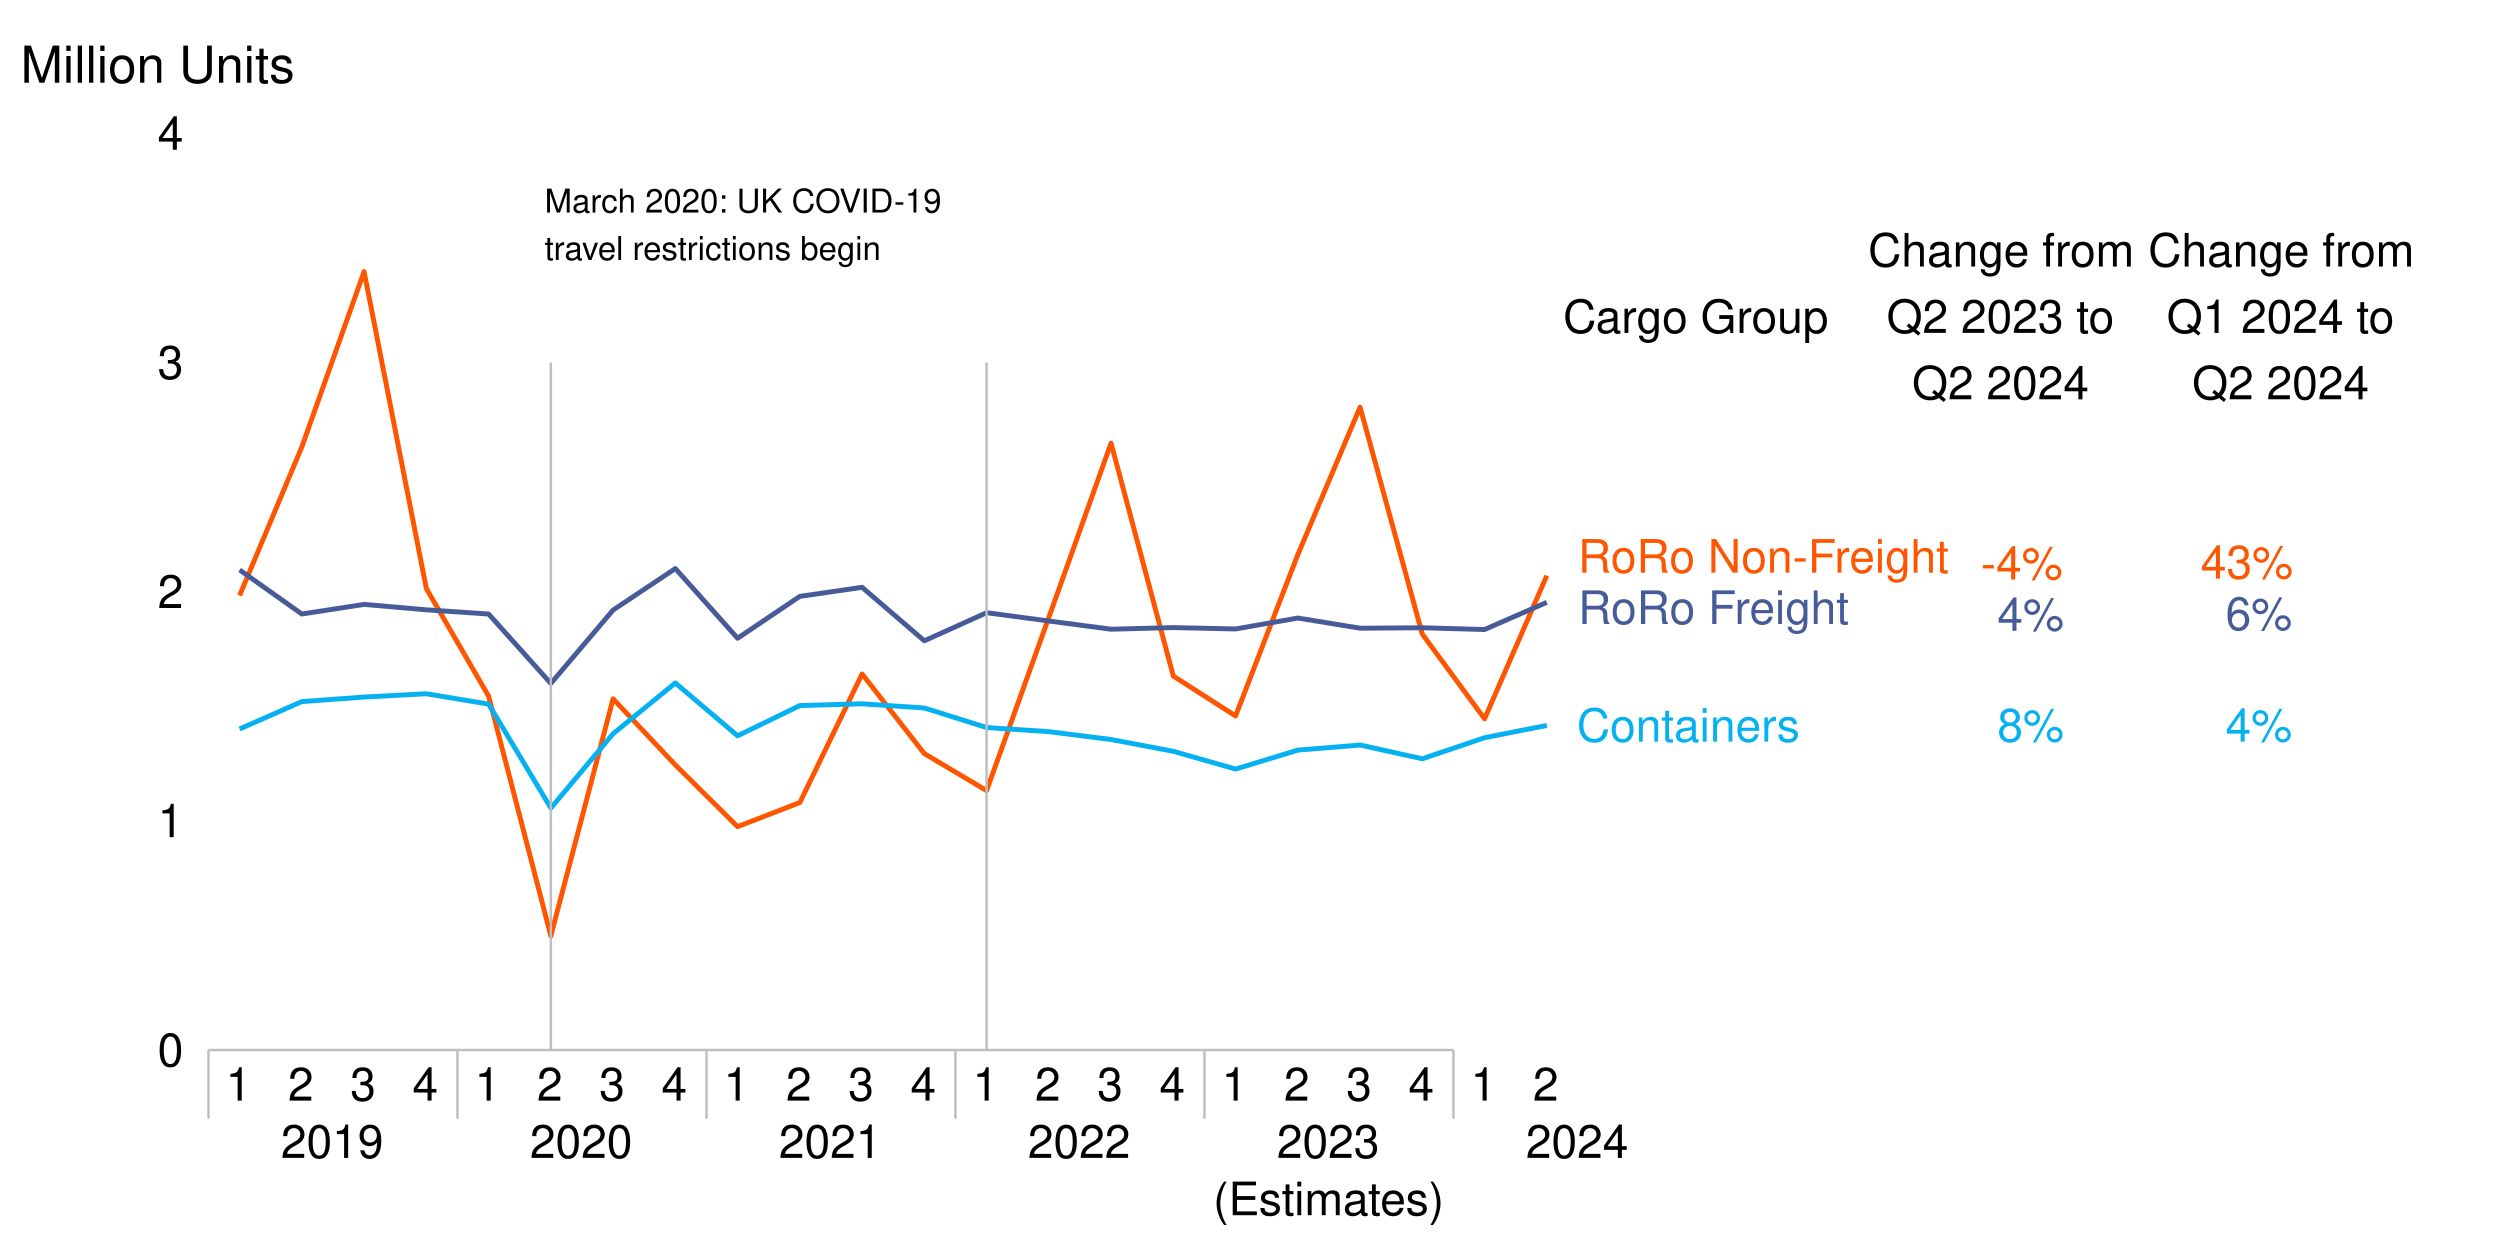 <?xml version="1.0" encoding="UTF-8"?>
<svg xmlns="http://www.w3.org/2000/svg" xmlns:xlink="http://www.w3.org/1999/xlink" width="1080pt" height="540pt" viewBox="0 0 1080 540" version="1.1">
<defs>
<g>
<symbol overflow="visible" id="glyph0-0">
<path style="stroke:none;" d=""/>
</symbol>
<symbol overflow="visible" id="glyph0-1">
<path style="stroke:none;" d="M 13.188 -10.016 C 12.609 -13.203 10.781 -14.766 7.594 -14.766 C 5.641 -14.766 4.062 -14.141 2.984 -12.953 C 1.672 -11.516 0.953 -9.438 0.953 -7.094 C 0.953 -4.703 1.688 -2.656 3.047 -1.234 C 4.188 -0.078 5.625 0.453 7.516 0.453 C 11.062 0.453 13.047 -1.453 13.484 -5.297 L 11.578 -5.297 C 11.422 -4.297 11.219 -3.625 10.922 -3.047 C 10.312 -1.859 9.078 -1.172 7.531 -1.172 C 4.641 -1.172 2.812 -3.484 2.812 -7.109 C 2.812 -10.844 4.547 -13.125 7.375 -13.125 C 8.547 -13.125 9.641 -12.797 10.234 -12.219 C 10.781 -11.719 11.078 -11.109 11.297 -10.016 Z M 13.188 -10.016 "/>
</symbol>
<symbol overflow="visible" id="glyph0-2">
<path style="stroke:none;" d="M 5.422 -10.734 C 2.469 -10.734 0.719 -8.641 0.719 -5.141 C 0.719 -1.609 2.469 0.453 5.438 0.453 C 8.391 0.453 10.156 -1.641 10.156 -5.062 C 10.156 -8.688 8.453 -10.734 5.422 -10.734 Z M 5.438 -9.203 C 7.312 -9.203 8.422 -7.672 8.422 -5.078 C 8.422 -2.609 7.266 -1.078 5.438 -1.078 C 3.578 -1.078 2.453 -2.609 2.453 -5.141 C 2.453 -7.672 3.578 -9.203 5.438 -9.203 Z M 5.438 -9.203 "/>
</symbol>
<symbol overflow="visible" id="glyph0-3">
<path style="stroke:none;" d="M 1.391 -10.438 L 1.391 0 L 3.062 0 L 3.062 -5.75 C 3.062 -7.891 4.188 -9.281 5.891 -9.281 C 7.219 -9.281 8.047 -8.484 8.047 -7.234 L 8.047 0 L 9.703 0 L 9.703 -7.891 C 9.703 -9.625 8.406 -10.734 6.391 -10.734 C 4.844 -10.734 3.844 -10.141 2.922 -8.688 L 2.922 -10.438 Z M 1.391 -10.438 "/>
</symbol>
<symbol overflow="visible" id="glyph0-4">
<path style="stroke:none;" d="M 5.062 -10.438 L 3.344 -10.438 L 3.344 -13.312 L 1.688 -13.312 L 1.688 -10.438 L 0.281 -10.438 L 0.281 -9.078 L 1.688 -9.078 L 1.688 -1.188 C 1.688 -0.125 2.406 0.453 3.703 0.453 C 4.141 0.453 4.5 0.422 5.062 0.312 L 5.062 -1.078 C 4.828 -1.016 4.609 -1 4.266 -1 C 3.547 -1 3.344 -1.188 3.344 -1.938 L 3.344 -9.078 L 5.062 -9.078 Z M 5.062 -10.438 "/>
</symbol>
<symbol overflow="visible" id="glyph0-5">
<path style="stroke:none;" d="M 10.656 -0.969 C 10.484 -0.938 10.406 -0.938 10.297 -0.938 C 9.719 -0.938 9.406 -1.234 9.406 -1.75 L 9.406 -7.891 C 9.406 -9.734 8.047 -10.734 5.484 -10.734 C 3.938 -10.734 2.734 -10.297 2.016 -9.516 C 1.531 -8.984 1.328 -8.391 1.297 -7.344 L 2.969 -7.344 C 3.109 -8.625 3.859 -9.203 5.422 -9.203 C 6.938 -9.203 7.75 -8.641 7.75 -7.656 L 7.75 -7.219 C 7.734 -6.5 7.375 -6.234 6.016 -6.062 C 3.672 -5.75 3.312 -5.672 2.672 -5.422 C 1.453 -4.906 0.844 -3.984 0.844 -2.625 C 0.844 -0.734 2.156 0.453 4.266 0.453 C 5.578 0.453 6.641 0 7.812 -1.078 C 7.922 0 8.453 0.453 9.516 0.453 C 9.875 0.453 10.094 0.422 10.656 0.281 Z M 7.75 -3.281 C 7.75 -2.734 7.594 -2.391 7.094 -1.938 C 6.422 -1.312 5.594 -1 4.625 -1 C 3.328 -1 2.562 -1.609 2.562 -2.672 C 2.562 -3.766 3.281 -4.328 5.078 -4.578 C 6.859 -4.828 7.188 -4.906 7.75 -5.156 Z M 7.75 -3.281 "/>
</symbol>
<symbol overflow="visible" id="glyph0-6">
<path style="stroke:none;" d="M 2.984 -10.438 L 1.328 -10.438 L 1.328 0 L 2.984 0 Z M 2.984 -14.516 L 1.312 -14.516 L 1.312 -12.438 L 2.984 -12.438 Z M 2.984 -14.516 "/>
</symbol>
<symbol overflow="visible" id="glyph0-7">
<path style="stroke:none;" d="M 10.219 -4.656 C 10.219 -6.25 10.094 -7.219 9.797 -7.984 C 9.125 -9.703 7.531 -10.734 5.578 -10.734 C 2.672 -10.734 0.797 -8.531 0.797 -5.078 C 0.797 -1.641 2.594 0.453 5.531 0.453 C 7.922 0.453 9.578 -0.891 10 -3.172 L 8.328 -3.172 C 7.875 -1.797 6.938 -1.078 5.594 -1.078 C 4.547 -1.078 3.641 -1.547 3.094 -2.438 C 2.688 -3.031 2.547 -3.625 2.531 -4.656 Z M 2.562 -6.016 C 2.703 -7.953 3.891 -9.203 5.562 -9.203 C 7.25 -9.203 8.422 -7.891 8.422 -6.016 Z M 2.562 -6.016 "/>
</symbol>
<symbol overflow="visible" id="glyph0-8">
<path style="stroke:none;" d="M 1.375 -10.438 L 1.375 0 L 3.047 0 L 3.047 -5.422 C 3.062 -7.922 4.109 -9.047 6.391 -8.984 L 6.391 -10.672 C 6.109 -10.719 5.953 -10.734 5.75 -10.734 C 4.688 -10.734 3.859 -10.094 2.906 -8.547 L 2.906 -10.438 Z M 1.375 -10.438 "/>
</symbol>
<symbol overflow="visible" id="glyph0-9">
<path style="stroke:none;" d="M 8.719 -7.531 C 8.703 -9.578 7.344 -10.734 4.938 -10.734 C 2.516 -10.734 0.938 -9.484 0.938 -7.547 C 0.938 -5.922 1.766 -5.141 4.25 -4.547 L 5.797 -4.156 C 6.953 -3.891 7.406 -3.469 7.406 -2.734 C 7.406 -1.734 6.438 -1.078 4.984 -1.078 C 4.078 -1.078 3.328 -1.328 2.906 -1.766 C 2.656 -2.078 2.531 -2.375 2.438 -3.109 L 0.672 -3.109 C 0.75 -0.703 2.109 0.453 4.844 0.453 C 7.469 0.453 9.141 -0.844 9.141 -2.844 C 9.141 -4.406 8.266 -5.266 6.203 -5.75 L 4.609 -6.141 C 3.25 -6.453 2.672 -6.891 2.672 -7.625 C 2.672 -8.609 3.531 -9.203 4.875 -9.203 C 6.219 -9.203 6.938 -8.625 6.969 -7.531 Z M 8.719 -7.531 "/>
</symbol>
<symbol overflow="visible" id="glyph0-10">
<path style="stroke:none;" d="M 3.703 -6.25 L 8.484 -6.25 C 10.141 -6.25 10.875 -5.453 10.875 -3.672 L 10.859 -2.375 C 10.859 -1.469 11.016 -0.594 11.281 0 L 13.531 0 L 13.531 -0.453 C 12.828 -0.938 12.688 -1.453 12.656 -3.391 C 12.625 -5.781 12.25 -6.5 10.672 -7.172 C 12.312 -7.984 12.969 -8.969 12.969 -10.641 C 12.969 -13.141 11.422 -14.516 8.547 -14.516 L 1.859 -14.516 L 1.859 0 L 3.703 0 Z M 3.703 -7.891 L 3.703 -12.891 L 8.188 -12.891 C 9.219 -12.891 9.828 -12.734 10.281 -12.328 C 10.781 -11.906 11.031 -11.25 11.031 -10.406 C 11.031 -8.672 10.156 -7.891 8.188 -7.891 Z M 3.703 -7.891 "/>
</symbol>
<symbol overflow="visible" id="glyph0-11">
<path style="stroke:none;" d=""/>
</symbol>
<symbol overflow="visible" id="glyph0-12">
<path style="stroke:none;" d="M 3.641 -6.609 L 10.578 -6.609 L 10.578 -8.25 L 3.641 -8.25 L 3.641 -12.891 L 11.531 -12.891 L 11.531 -14.516 L 1.797 -14.516 L 1.797 0 L 3.641 0 Z M 3.641 -6.609 "/>
</symbol>
<symbol overflow="visible" id="glyph0-13">
<path style="stroke:none;" d="M 8.047 -10.438 L 8.047 -8.922 C 7.219 -10.188 6.297 -10.734 4.984 -10.734 C 2.453 -10.734 0.703 -8.391 0.703 -5.047 C 0.703 -3.281 1.109 -2.016 2.016 -0.953 C 2.781 -0.047 3.781 0.453 4.859 0.453 C 6.109 0.453 7.016 -0.094 7.891 -1.422 L 7.891 -0.875 C 7.891 1.906 7.109 2.953 5.047 2.953 C 3.625 2.953 2.891 2.391 2.734 1.188 L 1.031 1.188 C 1.188 3.125 2.734 4.344 5 4.344 C 6.531 4.344 7.812 3.844 8.484 3.016 C 9.281 2.031 9.578 0.734 9.578 -1.719 L 9.578 -10.438 Z M 5.141 -9.203 C 6.891 -9.203 7.891 -7.734 7.891 -5.078 C 7.891 -2.547 6.875 -1.078 5.141 -1.078 C 3.422 -1.078 2.438 -2.562 2.438 -5.141 C 2.438 -7.688 3.422 -9.203 5.141 -9.203 Z M 5.141 -9.203 "/>
</symbol>
<symbol overflow="visible" id="glyph0-14">
<path style="stroke:none;" d="M 1.391 -14.516 L 1.391 0 L 3.047 0 L 3.047 -5.75 C 3.047 -7.891 4.156 -9.281 5.875 -9.281 C 6.438 -9.281 6.953 -9.125 7.344 -8.828 C 7.828 -8.469 8.031 -7.969 8.031 -7.234 L 8.031 0 L 9.688 0 L 9.688 -7.891 C 9.688 -9.641 8.422 -10.734 6.391 -10.734 C 4.922 -10.734 4.031 -10.281 3.047 -9 L 3.047 -14.516 Z M 1.391 -14.516 "/>
</symbol>
<symbol overflow="visible" id="glyph0-15">
<path style="stroke:none;" d="M 12.875 -14.516 L 11.109 -14.516 L 11.109 -2.656 L 3.531 -14.516 L 1.516 -14.516 L 1.516 0 L 3.266 0 L 3.266 -11.781 L 10.781 0 L 12.875 0 Z M 12.875 -14.516 "/>
</symbol>
<symbol overflow="visible" id="glyph0-16">
<path style="stroke:none;" d="M 5.656 -6.219 L 0.922 -6.219 L 0.922 -4.781 L 5.656 -4.781 Z M 5.656 -6.219 "/>
</symbol>
<symbol overflow="visible" id="glyph0-17">
<path style="stroke:none;" d="M 7.797 -7.594 C 9.266 -8.484 9.719 -9.203 9.719 -10.562 C 9.719 -12.828 7.984 -14.406 5.484 -14.406 C 2.984 -14.406 1.234 -12.828 1.234 -10.578 C 1.234 -9.203 1.688 -8.5 3.141 -7.594 C 1.531 -6.766 0.734 -5.594 0.734 -4 C 0.734 -1.375 2.672 0.453 5.484 0.453 C 8.266 0.453 10.219 -1.375 10.219 -4 C 10.219 -5.594 9.422 -6.766 7.797 -7.594 Z M 5.484 -12.844 C 6.969 -12.844 7.922 -11.953 7.922 -10.516 C 7.922 -9.156 6.953 -8.266 5.484 -8.266 C 3.984 -8.266 3.031 -9.156 3.031 -10.562 C 3.031 -11.953 3.984 -12.844 5.484 -12.844 Z M 5.484 -6.797 C 7.234 -6.797 8.422 -5.641 8.422 -3.969 C 8.422 -2.234 7.25 -1.094 5.438 -1.094 C 3.719 -1.094 2.531 -2.266 2.531 -3.938 C 2.531 -5.656 3.703 -6.797 5.484 -6.797 Z M 5.484 -6.797 "/>
</symbol>
<symbol overflow="visible" id="glyph0-18">
<path style="stroke:none;" d="M 3.969 -13.641 C 2.094 -13.641 0.578 -12.109 0.578 -10.234 C 0.578 -8.359 2.094 -6.828 3.984 -6.828 C 5.844 -6.828 7.375 -8.359 7.375 -10.203 C 7.375 -12.125 5.875 -13.641 3.969 -13.641 Z M 3.969 -12.25 C 5.094 -12.25 6 -11.359 6 -10.219 C 6 -9.125 5.078 -8.234 3.984 -8.234 C 2.875 -8.234 1.953 -9.125 1.953 -10.234 C 1.953 -11.359 2.844 -12.25 3.969 -12.25 Z M 12.125 -14.125 L 4.266 0.391 L 5.578 0.391 L 13.453 -14.125 Z M 13.703 -6.422 C 11.828 -6.422 10.312 -4.906 10.312 -3.031 C 10.312 -1.141 11.828 0.375 13.719 0.375 C 15.578 0.375 17.109 -1.141 17.109 -2.984 C 17.109 -4.906 15.625 -6.422 13.703 -6.422 Z M 13.703 -5.016 C 14.844 -5.016 15.734 -4.125 15.734 -2.984 C 15.734 -1.906 14.828 -1.016 13.719 -1.016 C 12.594 -1.016 11.688 -1.906 11.688 -3.031 C 11.688 -4.125 12.594 -5.016 13.703 -5.016 Z M 13.703 -5.016 "/>
</symbol>
<symbol overflow="visible" id="glyph0-19">
<path style="stroke:none;" d="M 6.516 -3.484 L 6.516 0 L 8.266 0 L 8.266 -3.484 L 10.359 -3.484 L 10.359 -5.062 L 8.266 -5.062 L 8.266 -14.406 L 6.969 -14.406 L 0.562 -5.344 L 0.562 -3.484 Z M 6.516 -5.062 L 2.094 -5.062 L 6.516 -11.422 Z M 6.516 -5.062 "/>
</symbol>
<symbol overflow="visible" id="glyph0-20">
<path style="stroke:none;" d="M 9.922 -10.656 C 9.578 -13.016 8.062 -14.406 5.922 -14.406 C 4.359 -14.406 2.969 -13.641 2.125 -12.344 C 1.234 -10.938 0.859 -9.188 0.859 -6.578 C 0.859 -4.141 1.188 -2.609 2.047 -1.328 C 2.812 -0.156 4.047 0.453 5.594 0.453 C 8.281 0.453 10.219 -1.547 10.219 -4.359 C 10.219 -7.016 8.422 -8.891 5.891 -8.891 C 4.5 -8.891 3.406 -8.359 2.656 -7.312 C 2.672 -10.875 3.781 -12.844 5.797 -12.844 C 7.031 -12.844 7.891 -12.047 8.172 -10.656 Z M 5.672 -7.328 C 7.375 -7.328 8.422 -6.141 8.422 -4.219 C 8.422 -2.406 7.234 -1.094 5.625 -1.094 C 3.984 -1.094 2.75 -2.469 2.75 -4.297 C 2.75 -6.094 3.938 -7.328 5.672 -7.328 Z M 5.672 -7.328 "/>
</symbol>
<symbol overflow="visible" id="glyph0-21">
<path style="stroke:none;" d="M 4.406 -6.641 L 5.359 -6.641 C 7.266 -6.641 8.281 -5.734 8.281 -4 C 8.281 -2.188 7.188 -1.094 5.375 -1.094 C 3.453 -1.094 2.516 -2.078 2.391 -4.188 L 0.641 -4.188 C 0.719 -3.031 0.922 -2.266 1.25 -1.641 C 1.984 -0.234 3.359 0.453 5.297 0.453 C 8.203 0.453 10.078 -1.297 10.078 -4.031 C 10.078 -5.859 9.391 -6.859 7.688 -7.453 C 9 -7.984 9.656 -8.984 9.656 -10.438 C 9.656 -12.906 8.047 -14.406 5.359 -14.406 C 2.516 -14.406 1 -12.812 0.938 -9.766 L 2.688 -9.766 C 2.703 -10.641 2.781 -11.141 3.016 -11.578 C 3.406 -12.391 4.281 -12.875 5.375 -12.875 C 6.938 -12.875 7.875 -11.938 7.875 -10.375 C 7.875 -9.359 7.516 -8.75 6.734 -8.406 C 6.25 -8.203 5.625 -8.125 4.406 -8.109 Z M 4.406 -6.641 "/>
</symbol>
<symbol overflow="visible" id="glyph0-22">
<path style="stroke:none;" d="M 14.125 -7.672 L 8.062 -7.672 L 8.062 -6.031 L 12.484 -6.031 L 12.484 -5.641 C 12.484 -3.047 10.578 -1.172 7.922 -1.172 C 6.453 -1.172 5.125 -1.719 4.266 -2.656 C 3.312 -3.688 2.734 -5.422 2.734 -7.219 C 2.734 -10.781 4.766 -13.125 7.828 -13.125 C 10.047 -13.125 11.641 -12 12.031 -10.125 L 13.922 -10.125 C 13.406 -13.062 11.172 -14.766 7.844 -14.766 C 6.078 -14.766 4.641 -14.297 3.5 -13.375 C 1.812 -11.969 0.875 -9.719 0.875 -7.109 C 0.875 -2.656 3.609 0.453 7.531 0.453 C 9.5 0.453 11.062 -0.281 12.484 -1.859 L 12.953 0.078 L 14.125 0.078 Z M 14.125 -7.672 "/>
</symbol>
<symbol overflow="visible" id="glyph0-23">
<path style="stroke:none;" d="M 9.609 0 L 9.609 -10.438 L 7.953 -10.438 L 7.953 -4.516 C 7.953 -2.391 6.828 -1 5.094 -1 C 3.781 -1 2.953 -1.797 2.953 -3.047 L 2.953 -10.438 L 1.297 -10.438 L 1.297 -2.391 C 1.297 -0.656 2.594 0.453 4.625 0.453 C 6.156 0.453 7.125 -0.078 8.109 -1.453 L 8.109 0 Z M 9.609 0 "/>
</symbol>
<symbol overflow="visible" id="glyph0-24">
<path style="stroke:none;" d="M 1.078 4.344 L 2.75 4.344 L 2.75 -1.094 C 3.625 -0.016 4.609 0.453 5.953 0.453 C 8.672 0.453 10.422 -1.719 10.422 -5.047 C 10.422 -8.547 8.703 -10.734 5.938 -10.734 C 4.516 -10.734 3.391 -10.094 2.609 -8.859 L 2.609 -10.438 L 1.078 -10.438 Z M 5.656 -9.188 C 7.484 -9.188 8.688 -7.562 8.688 -5.078 C 8.688 -2.703 7.469 -1.094 5.656 -1.094 C 3.891 -1.094 2.75 -2.688 2.75 -5.141 C 2.75 -7.594 3.891 -9.188 5.656 -9.188 Z M 5.656 -9.188 "/>
</symbol>
<symbol overflow="visible" id="glyph0-25">
<path style="stroke:none;" d="M 5.141 -10.438 L 3.406 -10.438 L 3.406 -12.078 C 3.406 -12.766 3.781 -13.125 4.562 -13.125 C 4.703 -13.125 4.766 -13.125 5.141 -13.109 L 5.141 -14.484 C 4.766 -14.562 4.547 -14.578 4.203 -14.578 C 2.672 -14.578 1.75 -13.703 1.75 -12.219 L 1.75 -10.438 L 0.359 -10.438 L 0.359 -9.078 L 1.75 -9.078 L 1.75 0 L 3.406 0 L 3.406 -9.078 L 5.141 -9.078 Z M 5.141 -10.438 "/>
</symbol>
<symbol overflow="visible" id="glyph0-26">
<path style="stroke:none;" d="M 1.391 -10.438 L 1.391 0 L 3.062 0 L 3.062 -6.547 C 3.062 -8.062 4.156 -9.281 5.516 -9.281 C 6.75 -9.281 7.453 -8.531 7.453 -7.188 L 7.453 0 L 9.125 0 L 9.125 -6.547 C 9.125 -8.062 10.219 -9.281 11.578 -9.281 C 12.797 -9.281 13.5 -8.5 13.5 -7.188 L 13.5 0 L 15.188 0 L 15.188 -7.828 C 15.188 -9.703 14.109 -10.734 12.156 -10.734 C 10.75 -10.734 9.922 -10.312 8.938 -9.141 C 8.328 -10.266 7.484 -10.734 6.141 -10.734 C 4.734 -10.734 3.812 -10.219 2.922 -8.969 L 2.922 -10.438 Z M 1.391 -10.438 "/>
</symbol>
<symbol overflow="visible" id="glyph0-27">
<path style="stroke:none;" d="M 14.609 0.016 L 12.734 -1.516 C 14.109 -3.031 14.781 -4.875 14.781 -7.188 C 14.781 -11.719 11.953 -14.766 7.766 -14.766 C 3.562 -14.766 0.75 -11.719 0.75 -7.156 C 0.75 -2.609 3.562 0.453 7.766 0.453 C 9.219 0.453 10.406 0.141 11.578 -0.562 L 13.672 1.172 Z M 9.578 -4.078 L 8.672 -2.969 L 10.141 -1.734 C 9.281 -1.312 8.625 -1.172 7.75 -1.172 C 4.656 -1.172 2.609 -3.562 2.609 -7.156 C 2.609 -10.734 4.656 -13.125 7.766 -13.125 C 10.859 -13.125 12.922 -10.734 12.922 -7.172 C 12.922 -5.281 12.438 -3.844 11.359 -2.625 Z M 9.578 -4.078 "/>
</symbol>
<symbol overflow="visible" id="glyph0-28">
<path style="stroke:none;" d="M 10.078 -1.734 L 2.656 -1.734 C 2.828 -2.922 3.469 -3.688 5.203 -4.734 L 7.188 -5.859 C 9.156 -6.953 10.188 -8.422 10.188 -10.203 C 10.188 -11.391 9.703 -12.516 8.859 -13.281 C 8.031 -14.047 7 -14.406 5.656 -14.406 C 3.859 -14.406 2.531 -13.766 1.75 -12.531 C 1.25 -11.781 1.031 -10.875 1 -9.422 L 2.75 -9.422 C 2.812 -10.406 2.922 -10.984 3.172 -11.453 C 3.625 -12.328 4.547 -12.875 5.594 -12.875 C 7.188 -12.875 8.391 -11.719 8.391 -10.156 C 8.391 -9 7.734 -8.016 6.469 -7.297 L 4.641 -6.219 C 1.688 -4.516 0.844 -3.172 0.672 -0.016 L 10.078 -0.016 Z M 10.078 -1.734 "/>
</symbol>
<symbol overflow="visible" id="glyph0-29">
<path style="stroke:none;" d="M 5.484 -14.406 C 4.156 -14.406 2.969 -13.812 2.234 -12.828 C 1.312 -11.547 0.859 -9.641 0.859 -6.969 C 0.859 -2.109 2.453 0.453 5.484 0.453 C 8.469 0.453 10.094 -2.109 10.094 -6.859 C 10.094 -9.641 9.656 -11.516 8.719 -12.828 C 7.984 -13.828 6.812 -14.406 5.484 -14.406 Z M 5.484 -12.844 C 7.375 -12.844 8.312 -10.922 8.312 -7.016 C 8.312 -2.906 7.391 -1 5.438 -1 C 3.578 -1 2.656 -2.984 2.656 -6.953 C 2.656 -10.922 3.578 -12.844 5.484 -12.844 Z M 5.484 -12.844 "/>
</symbol>
<symbol overflow="visible" id="glyph0-30">
<path style="stroke:none;" d="M 5.156 -10.266 L 5.156 0 L 6.906 0 L 6.906 -14.406 L 5.75 -14.406 C 5.141 -12.188 4.734 -11.891 2.031 -11.531 L 2.031 -10.266 Z M 5.156 -10.266 "/>
</symbol>
<symbol overflow="visible" id="glyph0-31">
<path style="stroke:none;" d="M 1.062 -3.281 C 1.391 -0.938 2.906 0.453 5.062 0.453 C 6.641 0.453 8.031 -0.297 8.859 -1.594 C 9.734 -3.016 10.141 -4.766 10.141 -7.375 C 10.141 -9.797 9.781 -11.328 8.938 -12.609 C 8.172 -13.781 6.938 -14.406 5.375 -14.406 C 2.688 -14.406 0.75 -12.391 0.75 -9.609 C 0.75 -6.953 2.547 -5.078 5.094 -5.078 C 6.438 -5.078 7.438 -5.562 8.328 -6.656 C 8.312 -3.062 7.188 -1.094 5.172 -1.094 C 3.938 -1.094 3.094 -1.891 2.812 -3.281 Z M 5.359 -12.875 C 7 -12.875 8.234 -11.5 8.234 -9.641 C 8.234 -7.875 7.031 -6.641 5.297 -6.641 C 3.609 -6.641 2.547 -7.828 2.547 -9.734 C 2.547 -11.547 3.719 -12.875 5.359 -12.875 Z M 5.359 -12.875 "/>
</symbol>
<symbol overflow="visible" id="glyph0-32">
<path style="stroke:none;" d="M 4.703 -14.516 C 2.703 -11.906 1.453 -8.281 1.453 -5.156 C 1.453 -2.016 2.703 1.609 4.703 4.219 L 5.797 4.219 C 4.047 1.375 3.062 -1.969 3.062 -5.156 C 3.062 -8.328 4.047 -11.688 5.797 -14.516 Z M 4.703 -14.516 "/>
</symbol>
<symbol overflow="visible" id="glyph0-33">
<path style="stroke:none;" d="M 3.641 -6.609 L 11.547 -6.609 L 11.547 -8.25 L 3.641 -8.25 L 3.641 -12.891 L 11.859 -12.891 L 11.859 -14.516 L 1.797 -14.516 L 1.797 0 L 12.219 0 L 12.219 -1.641 L 3.641 -1.641 Z M 3.641 -6.609 "/>
</symbol>
<symbol overflow="visible" id="glyph0-34">
<path style="stroke:none;" d="M 1.859 4.219 C 3.844 1.609 5.094 -2.016 5.094 -5.141 C 5.094 -8.281 3.844 -11.906 1.859 -14.516 L 0.75 -14.516 C 2.516 -11.672 3.484 -8.328 3.484 -5.141 C 3.484 -1.969 2.516 1.391 0.75 4.219 Z M 1.859 4.219 "/>
</symbol>
<symbol overflow="visible" id="glyph1-0">
<path style="stroke:none;" d=""/>
</symbol>
<symbol overflow="visible" id="glyph1-1">
<path style="stroke:none;" d="M 6.656 0 L 9.562 -8.688 L 9.562 0 L 10.828 0 L 10.828 -10.359 L 8.984 -10.359 L 5.969 -1.344 L 2.906 -10.359 L 1.062 -10.359 L 1.062 0 L 2.312 0 L 2.312 -8.688 L 5.266 0 Z M 6.656 0 "/>
</symbol>
<symbol overflow="visible" id="glyph1-2">
<path style="stroke:none;" d="M 7.609 -0.703 C 7.484 -0.672 7.422 -0.672 7.344 -0.672 C 6.938 -0.672 6.719 -0.875 6.719 -1.25 L 6.719 -5.625 C 6.719 -6.953 5.75 -7.656 3.906 -7.656 C 2.812 -7.656 1.953 -7.344 1.438 -6.797 C 1.094 -6.406 0.953 -5.984 0.922 -5.25 L 2.125 -5.25 C 2.219 -6.156 2.766 -6.562 3.875 -6.562 C 4.953 -6.562 5.531 -6.172 5.531 -5.453 L 5.531 -5.141 C 5.516 -4.641 5.266 -4.453 4.297 -4.328 C 2.609 -4.109 2.359 -4.047 1.906 -3.875 C 1.031 -3.5 0.594 -2.844 0.594 -1.875 C 0.594 -0.531 1.531 0.328 3.047 0.328 C 3.984 0.328 4.734 0 5.578 -0.766 C 5.656 0 6.031 0.328 6.797 0.328 C 7.047 0.328 7.203 0.297 7.609 0.203 Z M 5.531 -2.344 C 5.531 -1.953 5.422 -1.703 5.062 -1.375 C 4.578 -0.938 4 -0.719 3.297 -0.719 C 2.375 -0.719 1.828 -1.156 1.828 -1.906 C 1.828 -2.688 2.344 -3.078 3.625 -3.266 C 4.891 -3.438 5.141 -3.5 5.531 -3.688 Z M 5.531 -2.344 "/>
</symbol>
<symbol overflow="visible" id="glyph1-3">
<path style="stroke:none;" d="M 0.984 -7.453 L 0.984 0 L 2.172 0 L 2.172 -3.875 C 2.188 -5.656 2.922 -6.453 4.562 -6.406 L 4.562 -7.625 C 4.359 -7.656 4.25 -7.656 4.109 -7.656 C 3.344 -7.656 2.766 -7.203 2.078 -6.094 L 2.078 -7.453 Z M 0.984 -7.453 "/>
</symbol>
<symbol overflow="visible" id="glyph1-4">
<path style="stroke:none;" d="M 6.703 -4.953 C 6.641 -5.672 6.484 -6.141 6.203 -6.562 C 5.688 -7.25 4.797 -7.656 3.75 -7.656 C 1.734 -7.656 0.438 -6.078 0.438 -3.594 C 0.438 -1.188 1.719 0.328 3.734 0.328 C 5.516 0.328 6.641 -0.734 6.781 -2.562 L 5.594 -2.562 C 5.391 -1.359 4.781 -0.766 3.766 -0.766 C 2.453 -0.766 1.672 -1.828 1.672 -3.594 C 1.672 -5.453 2.453 -6.562 3.734 -6.562 C 4.734 -6.562 5.359 -5.984 5.5 -4.953 Z M 6.703 -4.953 "/>
</symbol>
<symbol overflow="visible" id="glyph1-5">
<path style="stroke:none;" d="M 1 -10.359 L 1 0 L 2.172 0 L 2.172 -4.109 C 2.172 -5.625 2.969 -6.625 4.188 -6.625 C 4.594 -6.625 4.969 -6.516 5.25 -6.297 C 5.594 -6.047 5.734 -5.688 5.734 -5.156 L 5.734 0 L 6.906 0 L 6.906 -5.625 C 6.906 -6.875 6.016 -7.656 4.562 -7.656 C 3.516 -7.656 2.875 -7.344 2.172 -6.422 L 2.172 -10.359 Z M 1 -10.359 "/>
</symbol>
<symbol overflow="visible" id="glyph1-6">
<path style="stroke:none;" d=""/>
</symbol>
<symbol overflow="visible" id="glyph1-7">
<path style="stroke:none;" d="M 7.188 -1.234 L 1.891 -1.234 C 2.016 -2.094 2.469 -2.625 3.719 -3.391 L 5.141 -4.188 C 6.547 -4.969 7.266 -6.016 7.266 -7.281 C 7.266 -8.141 6.922 -8.922 6.328 -9.484 C 5.734 -10.031 4.984 -10.281 4.031 -10.281 C 2.766 -10.281 1.812 -9.828 1.25 -8.938 C 0.891 -8.406 0.734 -7.766 0.719 -6.719 L 1.969 -6.719 C 2 -7.422 2.094 -7.828 2.266 -8.172 C 2.594 -8.797 3.234 -9.188 4 -9.188 C 5.141 -9.188 5.984 -8.359 5.984 -7.25 C 5.984 -6.422 5.516 -5.719 4.625 -5.203 L 3.312 -4.438 C 1.203 -3.234 0.594 -2.266 0.484 -0.016 L 7.188 -0.016 Z M 7.188 -1.234 "/>
</symbol>
<symbol overflow="visible" id="glyph1-8">
<path style="stroke:none;" d="M 3.906 -10.281 C 2.969 -10.281 2.125 -9.859 1.594 -9.156 C 0.938 -8.25 0.609 -6.875 0.609 -4.984 C 0.609 -1.5 1.75 0.328 3.906 0.328 C 6.047 0.328 7.203 -1.5 7.203 -4.891 C 7.203 -6.875 6.891 -8.219 6.234 -9.156 C 5.703 -9.875 4.859 -10.281 3.906 -10.281 Z M 3.906 -9.172 C 5.266 -9.172 5.922 -7.797 5.922 -5 C 5.922 -2.078 5.281 -0.719 3.875 -0.719 C 2.562 -0.719 1.891 -2.141 1.891 -4.969 C 1.891 -7.797 2.562 -9.172 3.906 -9.172 Z M 3.906 -9.172 "/>
</symbol>
<symbol overflow="visible" id="glyph1-9">
<path style="stroke:none;" d="M 3.047 -1.484 L 1.562 -1.484 L 1.562 0 L 3.047 0 Z M 3.047 -7.453 L 1.562 -7.453 L 1.562 -5.969 L 3.047 -5.969 Z M 3.047 -7.453 "/>
</symbol>
<symbol overflow="visible" id="glyph1-10">
<path style="stroke:none;" d="M 7.844 -10.359 L 7.844 -3.078 C 7.844 -1.688 6.844 -0.844 5.172 -0.844 C 4.406 -0.844 3.781 -1.031 3.281 -1.375 C 2.766 -1.781 2.531 -2.297 2.531 -3.078 L 2.531 -10.359 L 1.203 -10.359 L 1.203 -3.078 C 1.203 -0.984 2.719 0.328 5.172 0.328 C 7.609 0.328 9.172 -1.016 9.172 -3.078 L 9.172 -10.359 Z M 7.844 -10.359 "/>
</symbol>
<symbol overflow="visible" id="glyph1-11">
<path style="stroke:none;" d="M 2.453 -3.625 L 4.141 -5.312 L 7.797 0 L 9.359 0 L 5.094 -6.141 L 9.312 -10.359 L 7.609 -10.359 L 2.453 -5.125 L 2.453 -10.359 L 1.125 -10.359 L 1.125 0 L 2.453 0 Z M 2.453 -3.625 "/>
</symbol>
<symbol overflow="visible" id="glyph1-12">
<path style="stroke:none;" d="M 9.406 -7.156 C 9 -9.422 7.688 -10.531 5.422 -10.531 C 4.031 -10.531 2.906 -10.094 2.141 -9.25 C 1.188 -8.219 0.688 -6.734 0.688 -5.062 C 0.688 -3.359 1.203 -1.891 2.172 -0.875 C 2.984 -0.062 4.016 0.328 5.359 0.328 C 7.891 0.328 9.312 -1.031 9.625 -3.781 L 8.266 -3.781 C 8.141 -3.078 8 -2.594 7.797 -2.172 C 7.359 -1.328 6.484 -0.844 5.375 -0.844 C 3.312 -0.844 2 -2.484 2 -5.078 C 2 -7.734 3.234 -9.375 5.266 -9.375 C 6.094 -9.375 6.875 -9.125 7.312 -8.719 C 7.688 -8.359 7.906 -7.938 8.062 -7.156 Z M 9.406 -7.156 "/>
</symbol>
<symbol overflow="visible" id="glyph1-13">
<path style="stroke:none;" d="M 5.531 -10.531 C 2.562 -10.531 0.547 -8.344 0.547 -5.109 C 0.547 -1.844 2.547 0.328 5.547 0.328 C 6.812 0.328 7.922 -0.062 8.766 -0.766 C 9.875 -1.719 10.547 -3.328 10.547 -5.016 C 10.547 -8.359 8.578 -10.531 5.531 -10.531 Z M 5.531 -9.375 C 7.781 -9.375 9.234 -7.672 9.234 -5.047 C 9.234 -2.547 7.734 -0.844 5.547 -0.844 C 3.328 -0.844 1.859 -2.547 1.859 -5.109 C 1.859 -7.656 3.328 -9.375 5.531 -9.375 Z M 5.531 -9.375 "/>
</symbol>
<symbol overflow="visible" id="glyph1-14">
<path style="stroke:none;" d="M 5.578 0 L 9.172 -10.359 L 7.766 -10.359 L 4.891 -1.594 L 1.844 -10.359 L 0.422 -10.359 L 4.156 0 Z M 5.578 0 "/>
</symbol>
<symbol overflow="visible" id="glyph1-15">
<path style="stroke:none;" d="M 2.766 -10.359 L 1.422 -10.359 L 1.422 0 L 2.766 0 Z M 2.766 -10.359 "/>
</symbol>
<symbol overflow="visible" id="glyph1-16">
<path style="stroke:none;" d="M 1.266 0 L 5.266 0 C 7.875 0 9.484 -1.969 9.484 -5.188 C 9.484 -8.406 7.891 -10.359 5.266 -10.359 L 1.266 -10.359 Z M 2.594 -1.172 L 2.594 -9.203 L 5.031 -9.203 C 7.078 -9.203 8.156 -7.828 8.156 -5.172 C 8.156 -2.547 7.078 -1.172 5.031 -1.172 Z M 2.594 -1.172 "/>
</symbol>
<symbol overflow="visible" id="glyph1-17">
<path style="stroke:none;" d="M 4.031 -4.438 L 0.656 -4.438 L 0.656 -3.406 L 4.031 -3.406 Z M 4.031 -4.438 "/>
</symbol>
<symbol overflow="visible" id="glyph1-18">
<path style="stroke:none;" d="M 3.688 -7.328 L 3.688 0 L 4.938 0 L 4.938 -10.281 L 4.109 -10.281 C 3.672 -8.703 3.391 -8.484 1.453 -8.234 L 1.453 -7.328 Z M 3.688 -7.328 "/>
</symbol>
<symbol overflow="visible" id="glyph1-19">
<path style="stroke:none;" d="M 0.75 -2.344 C 1 -0.672 2.078 0.328 3.609 0.328 C 4.734 0.328 5.734 -0.219 6.328 -1.141 C 6.953 -2.141 7.234 -3.391 7.234 -5.266 C 7.234 -7 6.984 -8.094 6.391 -9 C 5.828 -9.844 4.953 -10.281 3.844 -10.281 C 1.922 -10.281 0.547 -8.844 0.547 -6.859 C 0.547 -4.969 1.812 -3.625 3.641 -3.625 C 4.594 -3.625 5.297 -3.969 5.938 -4.75 C 5.922 -2.188 5.141 -0.781 3.703 -0.781 C 2.812 -0.781 2.203 -1.344 2 -2.344 Z M 3.828 -9.188 C 4.984 -9.188 5.875 -8.203 5.875 -6.875 C 5.875 -5.609 5.016 -4.734 3.781 -4.734 C 2.578 -4.734 1.812 -5.594 1.812 -6.953 C 1.812 -8.25 2.656 -9.188 3.828 -9.188 Z M 3.828 -9.188 "/>
</symbol>
<symbol overflow="visible" id="glyph1-20">
<path style="stroke:none;" d="M 3.609 -7.453 L 2.391 -7.453 L 2.391 -9.5 L 1.203 -9.5 L 1.203 -7.453 L 0.203 -7.453 L 0.203 -6.484 L 1.203 -6.484 L 1.203 -0.859 C 1.203 -0.078 1.719 0.328 2.641 0.328 C 2.953 0.328 3.219 0.297 3.609 0.234 L 3.609 -0.766 C 3.438 -0.719 3.281 -0.719 3.047 -0.719 C 2.531 -0.719 2.391 -0.859 2.391 -1.375 L 2.391 -6.484 L 3.609 -6.484 Z M 3.609 -7.453 "/>
</symbol>
<symbol overflow="visible" id="glyph1-21">
<path style="stroke:none;" d="M 4.047 0 L 6.906 -7.453 L 5.578 -7.453 L 3.469 -1.406 L 1.484 -7.453 L 0.141 -7.453 L 2.766 0 Z M 4.047 0 "/>
</symbol>
<symbol overflow="visible" id="glyph1-22">
<path style="stroke:none;" d="M 7.297 -3.328 C 7.297 -4.469 7.203 -5.141 7 -5.703 C 6.516 -6.922 5.375 -7.656 3.984 -7.656 C 1.906 -7.656 0.562 -6.078 0.562 -3.625 C 0.562 -1.172 1.844 0.328 3.953 0.328 C 5.656 0.328 6.844 -0.641 7.141 -2.266 L 5.938 -2.266 C 5.609 -1.281 4.953 -0.766 4 -0.766 C 3.234 -0.766 2.609 -1.109 2.203 -1.734 C 1.922 -2.156 1.812 -2.594 1.812 -3.328 Z M 1.828 -4.297 C 1.938 -5.672 2.766 -6.562 3.969 -6.562 C 5.172 -6.562 6.016 -5.625 6.016 -4.297 Z M 1.828 -4.297 "/>
</symbol>
<symbol overflow="visible" id="glyph1-23">
<path style="stroke:none;" d="M 2.156 -10.359 L 0.969 -10.359 L 0.969 0 L 2.156 0 Z M 2.156 -10.359 "/>
</symbol>
<symbol overflow="visible" id="glyph1-24">
<path style="stroke:none;" d="M 6.234 -5.375 C 6.219 -6.844 5.25 -7.656 3.531 -7.656 C 1.797 -7.656 0.672 -6.766 0.672 -5.391 C 0.672 -4.219 1.266 -3.672 3.031 -3.234 L 4.141 -2.969 C 4.969 -2.766 5.297 -2.469 5.297 -1.953 C 5.297 -1.234 4.594 -0.766 3.562 -0.766 C 2.922 -0.766 2.375 -0.953 2.078 -1.266 C 1.891 -1.484 1.812 -1.688 1.734 -2.219 L 0.484 -2.219 C 0.547 -0.5 1.5 0.328 3.453 0.328 C 5.328 0.328 6.531 -0.594 6.531 -2.031 C 6.531 -3.141 5.906 -3.75 4.422 -4.109 L 3.281 -4.375 C 2.312 -4.609 1.906 -4.922 1.906 -5.453 C 1.906 -6.141 2.516 -6.562 3.484 -6.562 C 4.438 -6.562 4.953 -6.156 4.984 -5.375 Z M 6.234 -5.375 "/>
</symbol>
<symbol overflow="visible" id="glyph1-25">
<path style="stroke:none;" d="M 2.141 -7.453 L 0.953 -7.453 L 0.953 0 L 2.141 0 Z M 2.141 -10.359 L 0.938 -10.359 L 0.938 -8.875 L 2.141 -8.875 Z M 2.141 -10.359 "/>
</symbol>
<symbol overflow="visible" id="glyph1-26">
<path style="stroke:none;" d="M 3.875 -7.656 C 1.766 -7.656 0.516 -6.172 0.516 -3.672 C 0.516 -1.156 1.766 0.328 3.875 0.328 C 5.984 0.328 7.25 -1.172 7.25 -3.609 C 7.25 -6.203 6.031 -7.656 3.875 -7.656 Z M 3.875 -6.562 C 5.219 -6.562 6.016 -5.469 6.016 -3.625 C 6.016 -1.859 5.188 -0.766 3.875 -0.766 C 2.562 -0.766 1.75 -1.859 1.75 -3.672 C 1.75 -5.469 2.562 -6.562 3.875 -6.562 Z M 3.875 -6.562 "/>
</symbol>
<symbol overflow="visible" id="glyph1-27">
<path style="stroke:none;" d="M 1 -7.453 L 1 0 L 2.188 0 L 2.188 -4.109 C 2.188 -5.625 2.984 -6.625 4.203 -6.625 C 5.141 -6.625 5.75 -6.062 5.75 -5.156 L 5.75 0 L 6.922 0 L 6.922 -5.625 C 6.922 -6.875 6 -7.656 4.562 -7.656 C 3.453 -7.656 2.75 -7.234 2.094 -6.203 L 2.094 -7.453 Z M 1 -7.453 "/>
</symbol>
<symbol overflow="visible" id="glyph1-28">
<path style="stroke:none;" d="M 0.766 -10.359 L 0.766 0 L 1.828 0 L 1.828 -0.953 C 2.406 -0.078 3.156 0.328 4.188 0.328 C 6.156 0.328 7.438 -1.281 7.438 -3.75 C 7.438 -6.172 6.234 -7.656 4.25 -7.656 C 3.234 -7.656 2.5 -7.281 1.953 -6.438 L 1.953 -10.359 Z M 4.031 -6.562 C 5.344 -6.562 6.203 -5.406 6.203 -3.625 C 6.203 -1.938 5.312 -0.781 4.031 -0.781 C 2.766 -0.781 1.953 -1.922 1.953 -3.672 C 1.953 -5.422 2.766 -6.562 4.031 -6.562 Z M 4.031 -6.562 "/>
</symbol>
<symbol overflow="visible" id="glyph1-29">
<path style="stroke:none;" d="M 5.75 -7.453 L 5.75 -6.375 C 5.141 -7.266 4.5 -7.656 3.562 -7.656 C 1.75 -7.656 0.5 -5.984 0.5 -3.594 C 0.5 -2.344 0.797 -1.438 1.438 -0.688 C 1.984 -0.031 2.703 0.328 3.469 0.328 C 4.359 0.328 5 -0.078 5.625 -1.016 L 5.625 -0.625 C 5.625 1.359 5.078 2.109 3.594 2.109 C 2.594 2.109 2.062 1.703 1.953 0.859 L 0.734 0.859 C 0.859 2.234 1.953 3.094 3.562 3.094 C 4.656 3.094 5.578 2.75 6.062 2.141 C 6.625 1.453 6.844 0.531 6.844 -1.219 L 6.844 -7.453 Z M 3.672 -6.562 C 4.922 -6.562 5.625 -5.516 5.625 -3.625 C 5.625 -1.812 4.906 -0.766 3.672 -0.766 C 2.453 -0.766 1.734 -1.828 1.734 -3.672 C 1.734 -5.484 2.453 -6.562 3.672 -6.562 Z M 3.672 -6.562 "/>
</symbol>
<symbol overflow="visible" id="glyph2-0">
<path style="stroke:none;" d=""/>
</symbol>
<symbol overflow="visible" id="glyph2-1">
<path style="stroke:none;" d="M 5.5 -14.453 C 4.188 -14.453 2.984 -13.859 2.234 -12.875 C 1.312 -11.594 0.859 -9.688 0.859 -7 C 0.859 -2.125 2.453 0.453 5.5 0.453 C 8.5 0.453 10.141 -2.125 10.141 -6.875 C 10.141 -9.688 9.703 -11.562 8.766 -12.875 C 8.016 -13.875 6.844 -14.453 5.5 -14.453 Z M 5.5 -12.906 C 7.406 -12.906 8.344 -10.953 8.344 -7.047 C 8.344 -2.922 7.422 -1 5.453 -1 C 3.594 -1 2.656 -3 2.656 -6.984 C 2.656 -10.953 3.594 -12.906 5.5 -12.906 Z M 5.5 -12.906 "/>
</symbol>
<symbol overflow="visible" id="glyph2-2">
<path style="stroke:none;" d="M 5.188 -10.297 L 5.188 0 L 6.938 0 L 6.938 -14.453 L 5.781 -14.453 C 5.156 -12.234 4.766 -11.938 2.047 -11.578 L 2.047 -10.297 Z M 5.188 -10.297 "/>
</symbol>
<symbol overflow="visible" id="glyph2-3">
<path style="stroke:none;" d="M 10.125 -1.734 L 2.656 -1.734 C 2.844 -2.938 3.484 -3.703 5.219 -4.766 L 7.219 -5.875 C 9.203 -6.984 10.219 -8.453 10.219 -10.234 C 10.219 -11.438 9.734 -12.562 8.906 -13.344 C 8.062 -14.094 7.016 -14.453 5.688 -14.453 C 3.875 -14.453 2.547 -13.812 1.766 -12.578 C 1.266 -11.812 1.047 -10.922 1 -9.453 L 2.766 -9.453 C 2.812 -10.438 2.938 -11.016 3.188 -11.5 C 3.641 -12.375 4.562 -12.922 5.625 -12.922 C 7.219 -12.922 8.422 -11.766 8.422 -10.203 C 8.422 -9.047 7.766 -8.047 6.5 -7.312 L 4.656 -6.234 C 1.703 -4.547 0.844 -3.188 0.688 -0.016 L 10.125 -0.016 Z M 10.125 -1.734 "/>
</symbol>
<symbol overflow="visible" id="glyph2-4">
<path style="stroke:none;" d="M 4.422 -6.656 L 5.375 -6.656 C 7.297 -6.656 8.312 -5.766 8.312 -4.016 C 8.312 -2.203 7.219 -1.094 5.406 -1.094 C 3.453 -1.094 2.516 -2.078 2.406 -4.203 L 0.641 -4.203 C 0.719 -3.047 0.922 -2.281 1.266 -1.641 C 2 -0.234 3.375 0.453 5.312 0.453 C 8.234 0.453 10.125 -1.297 10.125 -4.047 C 10.125 -5.875 9.422 -6.875 7.719 -7.484 C 9.047 -8.016 9.703 -9.016 9.703 -10.484 C 9.703 -12.953 8.078 -14.453 5.375 -14.453 C 2.516 -14.453 1 -12.859 0.938 -9.797 L 2.703 -9.797 C 2.719 -10.688 2.797 -11.188 3.016 -11.625 C 3.422 -12.438 4.297 -12.922 5.406 -12.922 C 6.953 -12.922 7.906 -11.984 7.906 -10.422 C 7.906 -9.406 7.547 -8.781 6.766 -8.438 C 6.281 -8.234 5.641 -8.156 4.422 -8.141 Z M 4.422 -6.656 "/>
</symbol>
<symbol overflow="visible" id="glyph2-5">
<path style="stroke:none;" d="M 6.547 -3.5 L 6.547 0 L 8.297 0 L 8.297 -3.5 L 10.406 -3.5 L 10.406 -5.078 L 8.297 -5.078 L 8.297 -14.453 L 7 -14.453 L 0.562 -5.359 L 0.562 -3.5 Z M 6.547 -5.078 L 2.094 -5.078 L 6.547 -11.453 Z M 6.547 -5.078 "/>
</symbol>
<symbol overflow="visible" id="glyph3-0">
<path style="stroke:none;" d=""/>
</symbol>
<symbol overflow="visible" id="glyph3-1">
<path style="stroke:none;" d="M 10.297 0 L 14.812 -13.438 L 14.812 0 L 16.734 0 L 16.734 -16.031 L 13.906 -16.031 L 9.234 -2.062 L 4.484 -16.031 L 1.656 -16.031 L 1.656 0 L 3.594 0 L 3.594 -13.438 L 8.141 0 Z M 10.297 0 "/>
</symbol>
<symbol overflow="visible" id="glyph3-2">
<path style="stroke:none;" d="M 3.297 -11.531 L 1.469 -11.531 L 1.469 0 L 3.297 0 Z M 3.297 -16.031 L 1.453 -16.031 L 1.453 -13.734 L 3.297 -13.734 Z M 3.297 -16.031 "/>
</symbol>
<symbol overflow="visible" id="glyph3-3">
<path style="stroke:none;" d="M 3.344 -16.031 L 1.5 -16.031 L 1.5 0 L 3.344 0 Z M 3.344 -16.031 "/>
</symbol>
<symbol overflow="visible" id="glyph3-4">
<path style="stroke:none;" d="M 5.984 -11.859 C 2.734 -11.859 0.797 -9.547 0.797 -5.672 C 0.797 -1.781 2.734 0.5 6 0.5 C 9.266 0.5 11.219 -1.797 11.219 -5.594 C 11.219 -9.594 9.328 -11.859 5.984 -11.859 Z M 6 -10.156 C 8.078 -10.156 9.312 -8.469 9.312 -5.609 C 9.312 -2.875 8.031 -1.188 6 -1.188 C 3.953 -1.188 2.703 -2.875 2.703 -5.672 C 2.703 -8.469 3.953 -10.156 6 -10.156 Z M 6 -10.156 "/>
</symbol>
<symbol overflow="visible" id="glyph3-5">
<path style="stroke:none;" d="M 1.547 -11.531 L 1.547 0 L 3.391 0 L 3.391 -6.359 C 3.391 -8.719 4.625 -10.25 6.516 -10.25 C 7.969 -10.25 8.891 -9.375 8.891 -7.984 L 8.891 0 L 10.719 0 L 10.719 -8.719 C 10.719 -10.625 9.281 -11.859 7.062 -11.859 C 5.344 -11.859 4.25 -11.203 3.234 -9.594 L 3.234 -11.531 Z M 1.547 -11.531 "/>
</symbol>
<symbol overflow="visible" id="glyph3-6">
<path style="stroke:none;" d=""/>
</symbol>
<symbol overflow="visible" id="glyph3-7">
<path style="stroke:none;" d="M 12.141 -16.031 L 12.141 -4.781 C 12.141 -2.625 10.578 -1.297 8.016 -1.297 C 6.812 -1.297 5.859 -1.578 5.078 -2.141 C 4.297 -2.75 3.922 -3.562 3.922 -4.781 L 3.922 -16.031 L 1.875 -16.031 L 1.875 -4.781 C 1.875 -1.516 4.203 0.5 8.016 0.5 C 11.766 0.5 14.188 -1.562 14.188 -4.781 L 14.188 -16.031 Z M 12.141 -16.031 "/>
</symbol>
<symbol overflow="visible" id="glyph3-8">
<path style="stroke:none;" d="M 5.594 -11.531 L 3.703 -11.531 L 3.703 -14.703 L 1.875 -14.703 L 1.875 -11.531 L 0.312 -11.531 L 0.312 -10.031 L 1.875 -10.031 L 1.875 -1.312 C 1.875 -0.125 2.656 0.5 4.094 0.5 C 4.578 0.5 4.969 0.469 5.594 0.359 L 5.594 -1.188 C 5.328 -1.125 5.078 -1.094 4.703 -1.094 C 3.922 -1.094 3.703 -1.312 3.703 -2.141 L 3.703 -10.031 L 5.594 -10.031 Z M 5.594 -11.531 "/>
</symbol>
<symbol overflow="visible" id="glyph3-9">
<path style="stroke:none;" d="M 9.641 -8.312 C 9.609 -10.578 8.125 -11.859 5.453 -11.859 C 2.766 -11.859 1.031 -10.469 1.031 -8.344 C 1.031 -6.531 1.953 -5.672 4.688 -5.016 L 6.406 -4.594 C 7.672 -4.297 8.188 -3.828 8.188 -3.016 C 8.188 -1.906 7.109 -1.188 5.5 -1.188 C 4.516 -1.188 3.672 -1.469 3.219 -1.953 C 2.922 -2.281 2.797 -2.625 2.688 -3.438 L 0.75 -3.438 C 0.844 -0.766 2.328 0.5 5.344 0.5 C 8.25 0.5 10.094 -0.922 10.094 -3.141 C 10.094 -4.859 9.125 -5.812 6.844 -6.359 L 5.078 -6.781 C 3.594 -7.125 2.953 -7.609 2.953 -8.422 C 2.953 -9.5 3.891 -10.156 5.391 -10.156 C 6.859 -10.156 7.656 -9.531 7.703 -8.312 Z M 9.641 -8.312 "/>
</symbol>
</g>
</defs>
<g id="surface1129">
<path style="fill:none;stroke-width:2.134;stroke-linecap:butt;stroke-linejoin:round;stroke:rgb(99.608%,33.333%,0%);stroke-opacity:1;stroke-miterlimit:10;" d="M 103.508 257.246 L 130.398 193.062 L 157.289 117.34 L 184.18 254.25 L 211.07 300.723 L 237.961 404.305 L 264.852 301.906 L 291.746 330.457 L 318.637 357.102 L 345.527 346.695 L 372.418 291.168 L 399.309 325.559 L 426.199 341.535 L 453.09 266.715 L 479.98 191.453 L 506.871 292.055 L 533.762 309.285 L 560.656 239.602 L 587.547 175.898 L 614.438 273.945 L 641.328 310.523 L 668.219 248.707 "/>
<path style="fill:none;stroke-width:2.134;stroke-linecap:butt;stroke-linejoin:round;stroke:rgb(28.235%,35.686%,60%);stroke-opacity:1;stroke-miterlimit:10;" d="M 103.508 246.203 L 130.398 265.254 L 157.289 261.105 L 184.18 263.438 L 211.07 265.258 L 237.961 295.238 L 264.852 263.547 L 291.746 245.613 L 318.637 275.727 L 345.527 257.629 L 372.418 253.715 L 399.309 276.828 L 426.199 264.684 L 453.09 268.281 L 479.98 271.816 L 506.871 271.117 L 533.762 271.711 L 560.656 266.992 L 587.547 271.387 L 614.438 271.195 L 641.328 271.957 L 668.219 260.207 "/>
<path style="fill:none;stroke-width:2.134;stroke-linecap:butt;stroke-linejoin:round;stroke:rgb(1.961%,69.412%,94.118%);stroke-opacity:1;stroke-miterlimit:10;" d="M 103.508 314.922 L 130.398 303.086 L 157.289 301.121 L 184.18 299.707 L 211.07 304.172 L 237.961 349.078 L 264.852 316.969 L 291.746 295.035 L 318.637 317.871 L 345.527 304.801 L 372.418 304.051 L 399.309 305.848 L 426.199 314.297 L 453.09 316.074 L 479.98 319.465 L 506.871 324.562 L 533.762 332.23 L 560.656 324.051 L 587.547 321.848 L 614.438 327.797 L 641.328 318.691 L 668.219 313.375 "/>
<g style="fill:rgb(1.961%,69.412%,94.118%);fill-opacity:1;">
  <use xlink:href="#glyph0-1" x="681.203" y="320.395"/>
  <use xlink:href="#glyph0-2" x="695.543" y="320.395"/>
  <use xlink:href="#glyph0-3" x="706.617" y="320.395"/>
  <use xlink:href="#glyph0-4" x="717.691" y="320.395"/>
  <use xlink:href="#glyph0-5" x="723.188" y="320.395"/>
  <use xlink:href="#glyph0-6" x="734.263" y="320.395"/>
  <use xlink:href="#glyph0-3" x="738.685" y="320.395"/>
  <use xlink:href="#glyph0-7" x="749.759" y="320.395"/>
  <use xlink:href="#glyph0-8" x="760.833" y="320.395"/>
  <use xlink:href="#glyph0-9" x="767.565" y="320.395"/>
</g>
<g style="fill:rgb(28.235%,35.686%,60%);fill-opacity:1;">
  <use xlink:href="#glyph0-10" x="681.742" y="269.559"/>
  <use xlink:href="#glyph0-2" x="695.963" y="269.559"/>
  <use xlink:href="#glyph0-10" x="707.037" y="269.559"/>
  <use xlink:href="#glyph0-2" x="721.258" y="269.559"/>
  <use xlink:href="#glyph0-11" x="732.332" y="269.559"/>
  <use xlink:href="#glyph0-12" x="737.869" y="269.559"/>
  <use xlink:href="#glyph0-8" x="749.321" y="269.559"/>
  <use xlink:href="#glyph0-7" x="755.755" y="269.559"/>
  <use xlink:href="#glyph0-6" x="766.829" y="269.559"/>
  <use xlink:href="#glyph0-13" x="771.231" y="269.559"/>
  <use xlink:href="#glyph0-14" x="782.166" y="269.559"/>
  <use xlink:href="#glyph0-4" x="793.24" y="269.559"/>
</g>
<g style="fill:rgb(99.608%,33.333%,0%);fill-opacity:1;">
  <use xlink:href="#glyph0-10" x="681.668" y="247.402"/>
  <use xlink:href="#glyph0-2" x="695.889" y="247.402"/>
  <use xlink:href="#glyph0-10" x="706.963" y="247.402"/>
  <use xlink:href="#glyph0-2" x="721.184" y="247.402"/>
  <use xlink:href="#glyph0-11" x="732.258" y="247.402"/>
  <use xlink:href="#glyph0-15" x="737.795" y="247.402"/>
  <use xlink:href="#glyph0-2" x="752.234" y="247.402"/>
  <use xlink:href="#glyph0-3" x="763.309" y="247.402"/>
  <use xlink:href="#glyph0-16" x="774.383" y="247.402"/>
  <use xlink:href="#glyph0-12" x="781.016" y="247.402"/>
  <use xlink:href="#glyph0-8" x="792.468" y="247.402"/>
  <use xlink:href="#glyph0-7" x="798.901" y="247.402"/>
  <use xlink:href="#glyph0-6" x="809.976" y="247.402"/>
  <use xlink:href="#glyph0-13" x="814.378" y="247.402"/>
  <use xlink:href="#glyph0-14" x="825.312" y="247.402"/>
  <use xlink:href="#glyph0-4" x="836.387" y="247.402"/>
</g>
<g style="fill:rgb(1.961%,69.412%,94.118%);fill-opacity:1;">
  <use xlink:href="#glyph0-17" x="862.852" y="320.398"/>
  <use xlink:href="#glyph0-18" x="873.926" y="320.398"/>
</g>
<g style="fill:rgb(28.235%,35.686%,60%);fill-opacity:1;">
  <use xlink:href="#glyph0-19" x="862.848" y="272.496"/>
  <use xlink:href="#glyph0-18" x="873.922" y="272.496"/>
</g>
<g style="fill:rgb(99.608%,33.333%,0%);fill-opacity:1;">
  <use xlink:href="#glyph0-16" x="855.672" y="250.348"/>
  <use xlink:href="#glyph0-19" x="862.305" y="250.348"/>
  <use xlink:href="#glyph0-18" x="873.379" y="250.348"/>
</g>
<g style="fill:rgb(1.961%,69.412%,94.118%);fill-opacity:1;">
  <use xlink:href="#glyph0-19" x="961.438" y="320.395"/>
  <use xlink:href="#glyph0-18" x="972.512" y="320.395"/>
</g>
<g style="fill:rgb(28.235%,35.686%,60%);fill-opacity:1;">
  <use xlink:href="#glyph0-20" x="961.438" y="272.195"/>
  <use xlink:href="#glyph0-18" x="972.512" y="272.195"/>
</g>
<g style="fill:rgb(99.608%,33.333%,0%);fill-opacity:1;">
  <use xlink:href="#glyph0-19" x="950.746" y="249.957"/>
  <use xlink:href="#glyph0-21" x="961.82" y="249.957"/>
  <use xlink:href="#glyph0-18" x="972.895" y="249.957"/>
</g>
<g style="fill:rgb(0%,0%,0%);fill-opacity:1;">
  <use xlink:href="#glyph0-1" x="675.258" y="143.82"/>
  <use xlink:href="#glyph0-5" x="689.339" y="143.82"/>
  <use xlink:href="#glyph0-8" x="700.413" y="143.82"/>
  <use xlink:href="#glyph0-13" x="706.986" y="143.82"/>
  <use xlink:href="#glyph0-2" x="718.041" y="143.82"/>
  <use xlink:href="#glyph0-11" x="729.115" y="143.82"/>
  <use xlink:href="#glyph0-22" x="734.652" y="143.82"/>
  <use xlink:href="#glyph0-8" x="750.147" y="143.82"/>
  <use xlink:href="#glyph0-2" x="756.661" y="143.82"/>
  <use xlink:href="#glyph0-23" x="767.735" y="143.82"/>
  <use xlink:href="#glyph0-24" x="778.81" y="143.82"/>
</g>
<g style="fill:rgb(0%,0%,0%);fill-opacity:1;">
  <use xlink:href="#glyph0-1" x="807.023" y="115.141"/>
  <use xlink:href="#glyph0-14" x="821.403" y="115.141"/>
  <use xlink:href="#glyph0-5" x="832.478" y="115.141"/>
  <use xlink:href="#glyph0-3" x="843.552" y="115.141"/>
  <use xlink:href="#glyph0-13" x="854.626" y="115.141"/>
  <use xlink:href="#glyph0-7" x="865.601" y="115.141"/>
  <use xlink:href="#glyph0-11" x="876.675" y="115.141"/>
  <use xlink:href="#glyph0-25" x="882.212" y="115.141"/>
  <use xlink:href="#glyph0-8" x="887.749" y="115.141"/>
  <use xlink:href="#glyph0-2" x="894.263" y="115.141"/>
  <use xlink:href="#glyph0-26" x="905.337" y="115.141"/>
</g>
<g style="fill:rgb(0%,0%,0%);fill-opacity:1;">
  <use xlink:href="#glyph0-27" x="815.023" y="143.82"/>
  <use xlink:href="#glyph0-28" x="830.519" y="143.82"/>
  <use xlink:href="#glyph0-11" x="841.593" y="143.82"/>
  <use xlink:href="#glyph0-28" x="847.13" y="143.82"/>
  <use xlink:href="#glyph0-29" x="858.204" y="143.82"/>
  <use xlink:href="#glyph0-28" x="869.278" y="143.82"/>
  <use xlink:href="#glyph0-21" x="880.353" y="143.82"/>
  <use xlink:href="#glyph0-11" x="891.427" y="143.82"/>
  <use xlink:href="#glyph0-4" x="896.964" y="143.82"/>
  <use xlink:href="#glyph0-2" x="902.262" y="143.82"/>
</g>
<g style="fill:rgb(0%,0%,0%);fill-opacity:1;">
  <use xlink:href="#glyph0-27" x="826.023" y="172.5"/>
  <use xlink:href="#glyph0-28" x="841.519" y="172.5"/>
  <use xlink:href="#glyph0-11" x="852.593" y="172.5"/>
  <use xlink:href="#glyph0-28" x="858.13" y="172.5"/>
  <use xlink:href="#glyph0-29" x="869.204" y="172.5"/>
  <use xlink:href="#glyph0-28" x="880.278" y="172.5"/>
  <use xlink:href="#glyph0-19" x="891.353" y="172.5"/>
</g>
<g style="fill:rgb(0%,0%,0%);fill-opacity:1;">
  <use xlink:href="#glyph0-1" x="928.031" y="115.141"/>
  <use xlink:href="#glyph0-14" x="942.411" y="115.141"/>
  <use xlink:href="#glyph0-5" x="953.485" y="115.141"/>
  <use xlink:href="#glyph0-3" x="964.56" y="115.141"/>
  <use xlink:href="#glyph0-13" x="975.634" y="115.141"/>
  <use xlink:href="#glyph0-7" x="986.608" y="115.141"/>
  <use xlink:href="#glyph0-11" x="997.683" y="115.141"/>
  <use xlink:href="#glyph0-25" x="1003.22" y="115.141"/>
  <use xlink:href="#glyph0-8" x="1008.757" y="115.141"/>
  <use xlink:href="#glyph0-2" x="1015.271" y="115.141"/>
  <use xlink:href="#glyph0-26" x="1026.345" y="115.141"/>
</g>
<g style="fill:rgb(0%,0%,0%);fill-opacity:1;">
  <use xlink:href="#glyph0-27" x="936.031" y="143.82"/>
  <use xlink:href="#glyph0-30" x="951.526" y="143.82"/>
  <use xlink:href="#glyph0-11" x="962.601" y="143.82"/>
  <use xlink:href="#glyph0-28" x="968.138" y="143.82"/>
  <use xlink:href="#glyph0-29" x="979.212" y="143.82"/>
  <use xlink:href="#glyph0-28" x="990.286" y="143.82"/>
  <use xlink:href="#glyph0-19" x="1001.36" y="143.82"/>
  <use xlink:href="#glyph0-11" x="1012.435" y="143.82"/>
  <use xlink:href="#glyph0-4" x="1017.972" y="143.82"/>
  <use xlink:href="#glyph0-2" x="1023.27" y="143.82"/>
</g>
<g style="fill:rgb(0%,0%,0%);fill-opacity:1;">
  <use xlink:href="#glyph0-27" x="947.031" y="172.5"/>
  <use xlink:href="#glyph0-28" x="962.526" y="172.5"/>
  <use xlink:href="#glyph0-11" x="973.601" y="172.5"/>
  <use xlink:href="#glyph0-28" x="979.138" y="172.5"/>
  <use xlink:href="#glyph0-29" x="990.212" y="172.5"/>
  <use xlink:href="#glyph0-28" x="1001.286" y="172.5"/>
  <use xlink:href="#glyph0-19" x="1012.36" y="172.5"/>
</g>
<g style="fill:rgb(0%,0%,0%);fill-opacity:1;">
  <use xlink:href="#glyph1-1" x="235.273" y="91.827"/>
  <use xlink:href="#glyph1-2" x="247.123" y="91.827"/>
  <use xlink:href="#glyph1-3" x="255.032" y="91.827"/>
  <use xlink:href="#glyph1-4" x="259.713" y="91.827"/>
  <use xlink:href="#glyph1-5" x="266.826" y="91.827"/>
  <use xlink:href="#glyph1-6" x="274.735" y="91.827"/>
  <use xlink:href="#glyph1-7" x="278.69" y="91.827"/>
  <use xlink:href="#glyph1-8" x="286.6" y="91.827"/>
  <use xlink:href="#glyph1-7" x="294.509" y="91.827"/>
  <use xlink:href="#glyph1-8" x="302.418" y="91.827"/>
  <use xlink:href="#glyph1-9" x="310.327" y="91.827"/>
  <use xlink:href="#glyph1-6" x="314.282" y="91.827"/>
  <use xlink:href="#glyph1-10" x="318.237" y="91.827"/>
  <use xlink:href="#glyph1-11" x="328.508" y="91.827"/>
  <use xlink:href="#glyph1-6" x="337.996" y="91.827"/>
  <use xlink:href="#glyph1-12" x="341.951" y="91.827"/>
  <use xlink:href="#glyph1-13" x="352.108" y="91.827"/>
  <use xlink:href="#glyph1-14" x="362.536" y="91.827"/>
  <use xlink:href="#glyph1-15" x="371.684" y="91.827"/>
  <use xlink:href="#glyph1-16" x="375.639" y="91.827"/>
  <use xlink:href="#glyph1-17" x="386.193" y="91.827"/>
  <use xlink:href="#glyph1-18" x="390.931" y="91.827"/>
  <use xlink:href="#glyph1-19" x="398.84" y="91.827"/>
</g>
<g style="fill:rgb(0%,0%,0%);fill-opacity:1;">
  <use xlink:href="#glyph1-20" x="235.273" y="112.312"/>
  <use xlink:href="#glyph1-3" x="239.157" y="112.312"/>
  <use xlink:href="#glyph1-2" x="243.838" y="112.312"/>
  <use xlink:href="#glyph1-21" x="251.463" y="112.312"/>
  <use xlink:href="#glyph1-22" x="258.292" y="112.312"/>
  <use xlink:href="#glyph1-23" x="266.145" y="112.312"/>
  <use xlink:href="#glyph1-6" x="269.303" y="112.312"/>
  <use xlink:href="#glyph1-3" x="273.258" y="112.312"/>
  <use xlink:href="#glyph1-22" x="277.853" y="112.312"/>
  <use xlink:href="#glyph1-24" x="285.705" y="112.312"/>
  <use xlink:href="#glyph1-20" x="292.775" y="112.312"/>
  <use xlink:href="#glyph1-3" x="296.659" y="112.312"/>
  <use xlink:href="#glyph1-25" x="301.411" y="112.312"/>
  <use xlink:href="#glyph1-4" x="304.569" y="112.312"/>
  <use xlink:href="#glyph1-20" x="311.796" y="112.312"/>
  <use xlink:href="#glyph1-25" x="315.68" y="112.312"/>
  <use xlink:href="#glyph1-26" x="318.838" y="112.312"/>
  <use xlink:href="#glyph1-27" x="326.747" y="112.312"/>
  <use xlink:href="#glyph1-24" x="334.656" y="112.312"/>
  <use xlink:href="#glyph1-6" x="341.77" y="112.312"/>
  <use xlink:href="#glyph1-28" x="345.725" y="112.312"/>
  <use xlink:href="#glyph1-22" x="353.634" y="112.312"/>
  <use xlink:href="#glyph1-29" x="361.558" y="112.312"/>
  <use xlink:href="#glyph1-25" x="369.467" y="112.312"/>
  <use xlink:href="#glyph1-27" x="372.625" y="112.312"/>
</g>
<path style="fill:none;stroke-width:1.067;stroke-linecap:butt;stroke-linejoin:round;stroke:rgb(74.51%,74.51%,74.51%);stroke-opacity:1;stroke-miterlimit:10;" d="M 237.961 453.602 L 237.961 156.602 "/>
<path style="fill:none;stroke-width:1.067;stroke-linecap:butt;stroke-linejoin:round;stroke:rgb(74.51%,74.51%,74.51%);stroke-opacity:1;stroke-miterlimit:10;" d="M 426.199 453.602 L 426.199 156.602 "/>
<path style="fill:none;stroke-width:1.067;stroke-linecap:butt;stroke-linejoin:round;stroke:rgb(74.51%,74.51%,74.51%);stroke-opacity:1;stroke-miterlimit:10;" d="M 90.062 453.602 L 90.062 483.301 "/>
<path style="fill:none;stroke-width:1.067;stroke-linecap:butt;stroke-linejoin:round;stroke:rgb(74.51%,74.51%,74.51%);stroke-opacity:1;stroke-miterlimit:10;" d="M 197.625 453.602 L 197.625 483.301 "/>
<path style="fill:none;stroke-width:1.067;stroke-linecap:butt;stroke-linejoin:round;stroke:rgb(74.51%,74.51%,74.51%);stroke-opacity:1;stroke-miterlimit:10;" d="M 305.191 453.602 L 305.191 483.301 "/>
<path style="fill:none;stroke-width:1.067;stroke-linecap:butt;stroke-linejoin:round;stroke:rgb(74.51%,74.51%,74.51%);stroke-opacity:1;stroke-miterlimit:10;" d="M 412.754 453.602 L 412.754 483.301 "/>
<path style="fill:none;stroke-width:1.067;stroke-linecap:butt;stroke-linejoin:round;stroke:rgb(74.51%,74.51%,74.51%);stroke-opacity:1;stroke-miterlimit:10;" d="M 520.316 453.602 L 520.316 483.301 "/>
<path style="fill:none;stroke-width:1.067;stroke-linecap:butt;stroke-linejoin:round;stroke:rgb(74.51%,74.51%,74.51%);stroke-opacity:1;stroke-miterlimit:10;" d="M 627.883 453.602 L 627.883 483.301 "/>
<path style="fill:none;stroke-width:1.067;stroke-linecap:butt;stroke-linejoin:round;stroke:rgb(74.51%,74.51%,74.51%);stroke-opacity:1;stroke-miterlimit:10;" d="M 90.062 453.602 L 627.883 453.602 "/>
<g style="fill:rgb(0%,0%,0%);fill-opacity:1;">
  <use xlink:href="#glyph0-30" x="97.508" y="475.469"/>
</g>
<g style="fill:rgb(0%,0%,0%);fill-opacity:1;">
  <use xlink:href="#glyph0-28" x="124.398" y="475.469"/>
</g>
<g style="fill:rgb(0%,0%,0%);fill-opacity:1;">
  <use xlink:href="#glyph0-21" x="151.289" y="475.469"/>
</g>
<g style="fill:rgb(0%,0%,0%);fill-opacity:1;">
  <use xlink:href="#glyph0-19" x="178.18" y="475.469"/>
</g>
<g style="fill:rgb(0%,0%,0%);fill-opacity:1;">
  <use xlink:href="#glyph0-30" x="205.07" y="475.469"/>
</g>
<g style="fill:rgb(0%,0%,0%);fill-opacity:1;">
  <use xlink:href="#glyph0-28" x="231.961" y="475.469"/>
</g>
<g style="fill:rgb(0%,0%,0%);fill-opacity:1;">
  <use xlink:href="#glyph0-21" x="258.852" y="475.469"/>
</g>
<g style="fill:rgb(0%,0%,0%);fill-opacity:1;">
  <use xlink:href="#glyph0-19" x="285.746" y="475.469"/>
</g>
<g style="fill:rgb(0%,0%,0%);fill-opacity:1;">
  <use xlink:href="#glyph0-30" x="312.637" y="475.469"/>
</g>
<g style="fill:rgb(0%,0%,0%);fill-opacity:1;">
  <use xlink:href="#glyph0-28" x="339.527" y="475.469"/>
</g>
<g style="fill:rgb(0%,0%,0%);fill-opacity:1;">
  <use xlink:href="#glyph0-21" x="366.418" y="475.469"/>
</g>
<g style="fill:rgb(0%,0%,0%);fill-opacity:1;">
  <use xlink:href="#glyph0-19" x="393.309" y="475.469"/>
</g>
<g style="fill:rgb(0%,0%,0%);fill-opacity:1;">
  <use xlink:href="#glyph0-30" x="420.199" y="475.469"/>
</g>
<g style="fill:rgb(0%,0%,0%);fill-opacity:1;">
  <use xlink:href="#glyph0-28" x="447.09" y="475.469"/>
</g>
<g style="fill:rgb(0%,0%,0%);fill-opacity:1;">
  <use xlink:href="#glyph0-21" x="473.98" y="475.469"/>
</g>
<g style="fill:rgb(0%,0%,0%);fill-opacity:1;">
  <use xlink:href="#glyph0-19" x="500.871" y="475.469"/>
</g>
<g style="fill:rgb(0%,0%,0%);fill-opacity:1;">
  <use xlink:href="#glyph0-30" x="527.762" y="475.469"/>
</g>
<g style="fill:rgb(0%,0%,0%);fill-opacity:1;">
  <use xlink:href="#glyph0-28" x="554.656" y="475.469"/>
</g>
<g style="fill:rgb(0%,0%,0%);fill-opacity:1;">
  <use xlink:href="#glyph0-21" x="581.547" y="475.469"/>
</g>
<g style="fill:rgb(0%,0%,0%);fill-opacity:1;">
  <use xlink:href="#glyph0-19" x="608.438" y="475.469"/>
</g>
<g style="fill:rgb(0%,0%,0%);fill-opacity:1;">
  <use xlink:href="#glyph0-30" x="635.328" y="475.469"/>
</g>
<g style="fill:rgb(0%,0%,0%);fill-opacity:1;">
  <use xlink:href="#glyph0-28" x="662.219" y="475.469"/>
</g>
<g style="fill:rgb(0%,0%,0%);fill-opacity:1;">
  <use xlink:href="#glyph0-28" x="121.344" y="500.219"/>
  <use xlink:href="#glyph0-29" x="132.418" y="500.219"/>
  <use xlink:href="#glyph0-30" x="143.492" y="500.219"/>
  <use xlink:href="#glyph0-31" x="154.566" y="500.219"/>
</g>
<g style="fill:rgb(0%,0%,0%);fill-opacity:1;">
  <use xlink:href="#glyph0-28" x="228.906" y="500.219"/>
  <use xlink:href="#glyph0-29" x="239.98" y="500.219"/>
  <use xlink:href="#glyph0-28" x="251.055" y="500.219"/>
  <use xlink:href="#glyph0-29" x="262.129" y="500.219"/>
</g>
<g style="fill:rgb(0%,0%,0%);fill-opacity:1;">
  <use xlink:href="#glyph0-28" x="336.473" y="500.219"/>
  <use xlink:href="#glyph0-29" x="347.547" y="500.219"/>
  <use xlink:href="#glyph0-28" x="358.621" y="500.219"/>
  <use xlink:href="#glyph0-30" x="369.695" y="500.219"/>
</g>
<g style="fill:rgb(0%,0%,0%);fill-opacity:1;">
  <use xlink:href="#glyph0-28" x="444.035" y="500.219"/>
  <use xlink:href="#glyph0-29" x="455.109" y="500.219"/>
  <use xlink:href="#glyph0-28" x="466.184" y="500.219"/>
  <use xlink:href="#glyph0-28" x="477.258" y="500.219"/>
</g>
<g style="fill:rgb(0%,0%,0%);fill-opacity:1;">
  <use xlink:href="#glyph0-28" x="551.602" y="500.219"/>
  <use xlink:href="#glyph0-29" x="562.676" y="500.219"/>
  <use xlink:href="#glyph0-28" x="573.75" y="500.219"/>
  <use xlink:href="#glyph0-21" x="584.824" y="500.219"/>
</g>
<g style="fill:rgb(0%,0%,0%);fill-opacity:1;">
  <use xlink:href="#glyph0-28" x="659.164" y="500.219"/>
  <use xlink:href="#glyph0-29" x="670.238" y="500.219"/>
  <use xlink:href="#glyph0-28" x="681.312" y="500.219"/>
  <use xlink:href="#glyph0-19" x="692.387" y="500.219"/>
</g>
<g style="fill:rgb(0%,0%,0%);fill-opacity:1;">
  <use xlink:href="#glyph0-32" x="524.102" y="524.969"/>
  <use xlink:href="#glyph0-33" x="530.734" y="524.969"/>
  <use xlink:href="#glyph0-9" x="543.8" y="524.969"/>
  <use xlink:href="#glyph0-4" x="553.699" y="524.969"/>
  <use xlink:href="#glyph0-6" x="559.137" y="524.969"/>
  <use xlink:href="#glyph0-26" x="563.559" y="524.969"/>
  <use xlink:href="#glyph0-5" x="580.149" y="524.969"/>
  <use xlink:href="#glyph0-4" x="591.005" y="524.969"/>
  <use xlink:href="#glyph0-7" x="596.263" y="524.969"/>
  <use xlink:href="#glyph0-9" x="607.257" y="524.969"/>
  <use xlink:href="#glyph0-34" x="617.216" y="524.969"/>
</g>
<g style="fill:rgb(0%,0%,0%);fill-opacity:1;">
  <use xlink:href="#glyph2-1" x="68.098" y="460.682"/>
</g>
<g style="fill:rgb(0%,0%,0%);fill-opacity:1;">
  <use xlink:href="#glyph2-2" x="68.098" y="361.682"/>
</g>
<g style="fill:rgb(0%,0%,0%);fill-opacity:1;">
  <use xlink:href="#glyph2-3" x="68.098" y="262.682"/>
</g>
<g style="fill:rgb(0%,0%,0%);fill-opacity:1;">
  <use xlink:href="#glyph2-4" x="68.098" y="163.682"/>
</g>
<g style="fill:rgb(0%,0%,0%);fill-opacity:1;">
  <use xlink:href="#glyph2-5" x="68.098" y="64.682"/>
</g>
<g style="fill:rgb(0%,0%,0%);fill-opacity:1;">
  <use xlink:href="#glyph3-1" x="8.875" y="35.737"/>
  <use xlink:href="#glyph3-2" x="27.201" y="35.737"/>
  <use xlink:href="#glyph3-3" x="32.085" y="35.737"/>
  <use xlink:href="#glyph3-3" x="36.969" y="35.737"/>
  <use xlink:href="#glyph3-2" x="41.853" y="35.737"/>
  <use xlink:href="#glyph3-4" x="46.736" y="35.737"/>
  <use xlink:href="#glyph3-5" x="58.969" y="35.737"/>
  <use xlink:href="#glyph3-6" x="71.201" y="35.737"/>
  <use xlink:href="#glyph3-7" x="77.317" y="35.737"/>
  <use xlink:href="#glyph3-5" x="93.069" y="35.737"/>
  <use xlink:href="#glyph3-2" x="105.302" y="35.737"/>
  <use xlink:href="#glyph3-8" x="110.186" y="35.737"/>
  <use xlink:href="#glyph3-9" x="116.302" y="35.737"/>
</g>
</g>
</svg>

